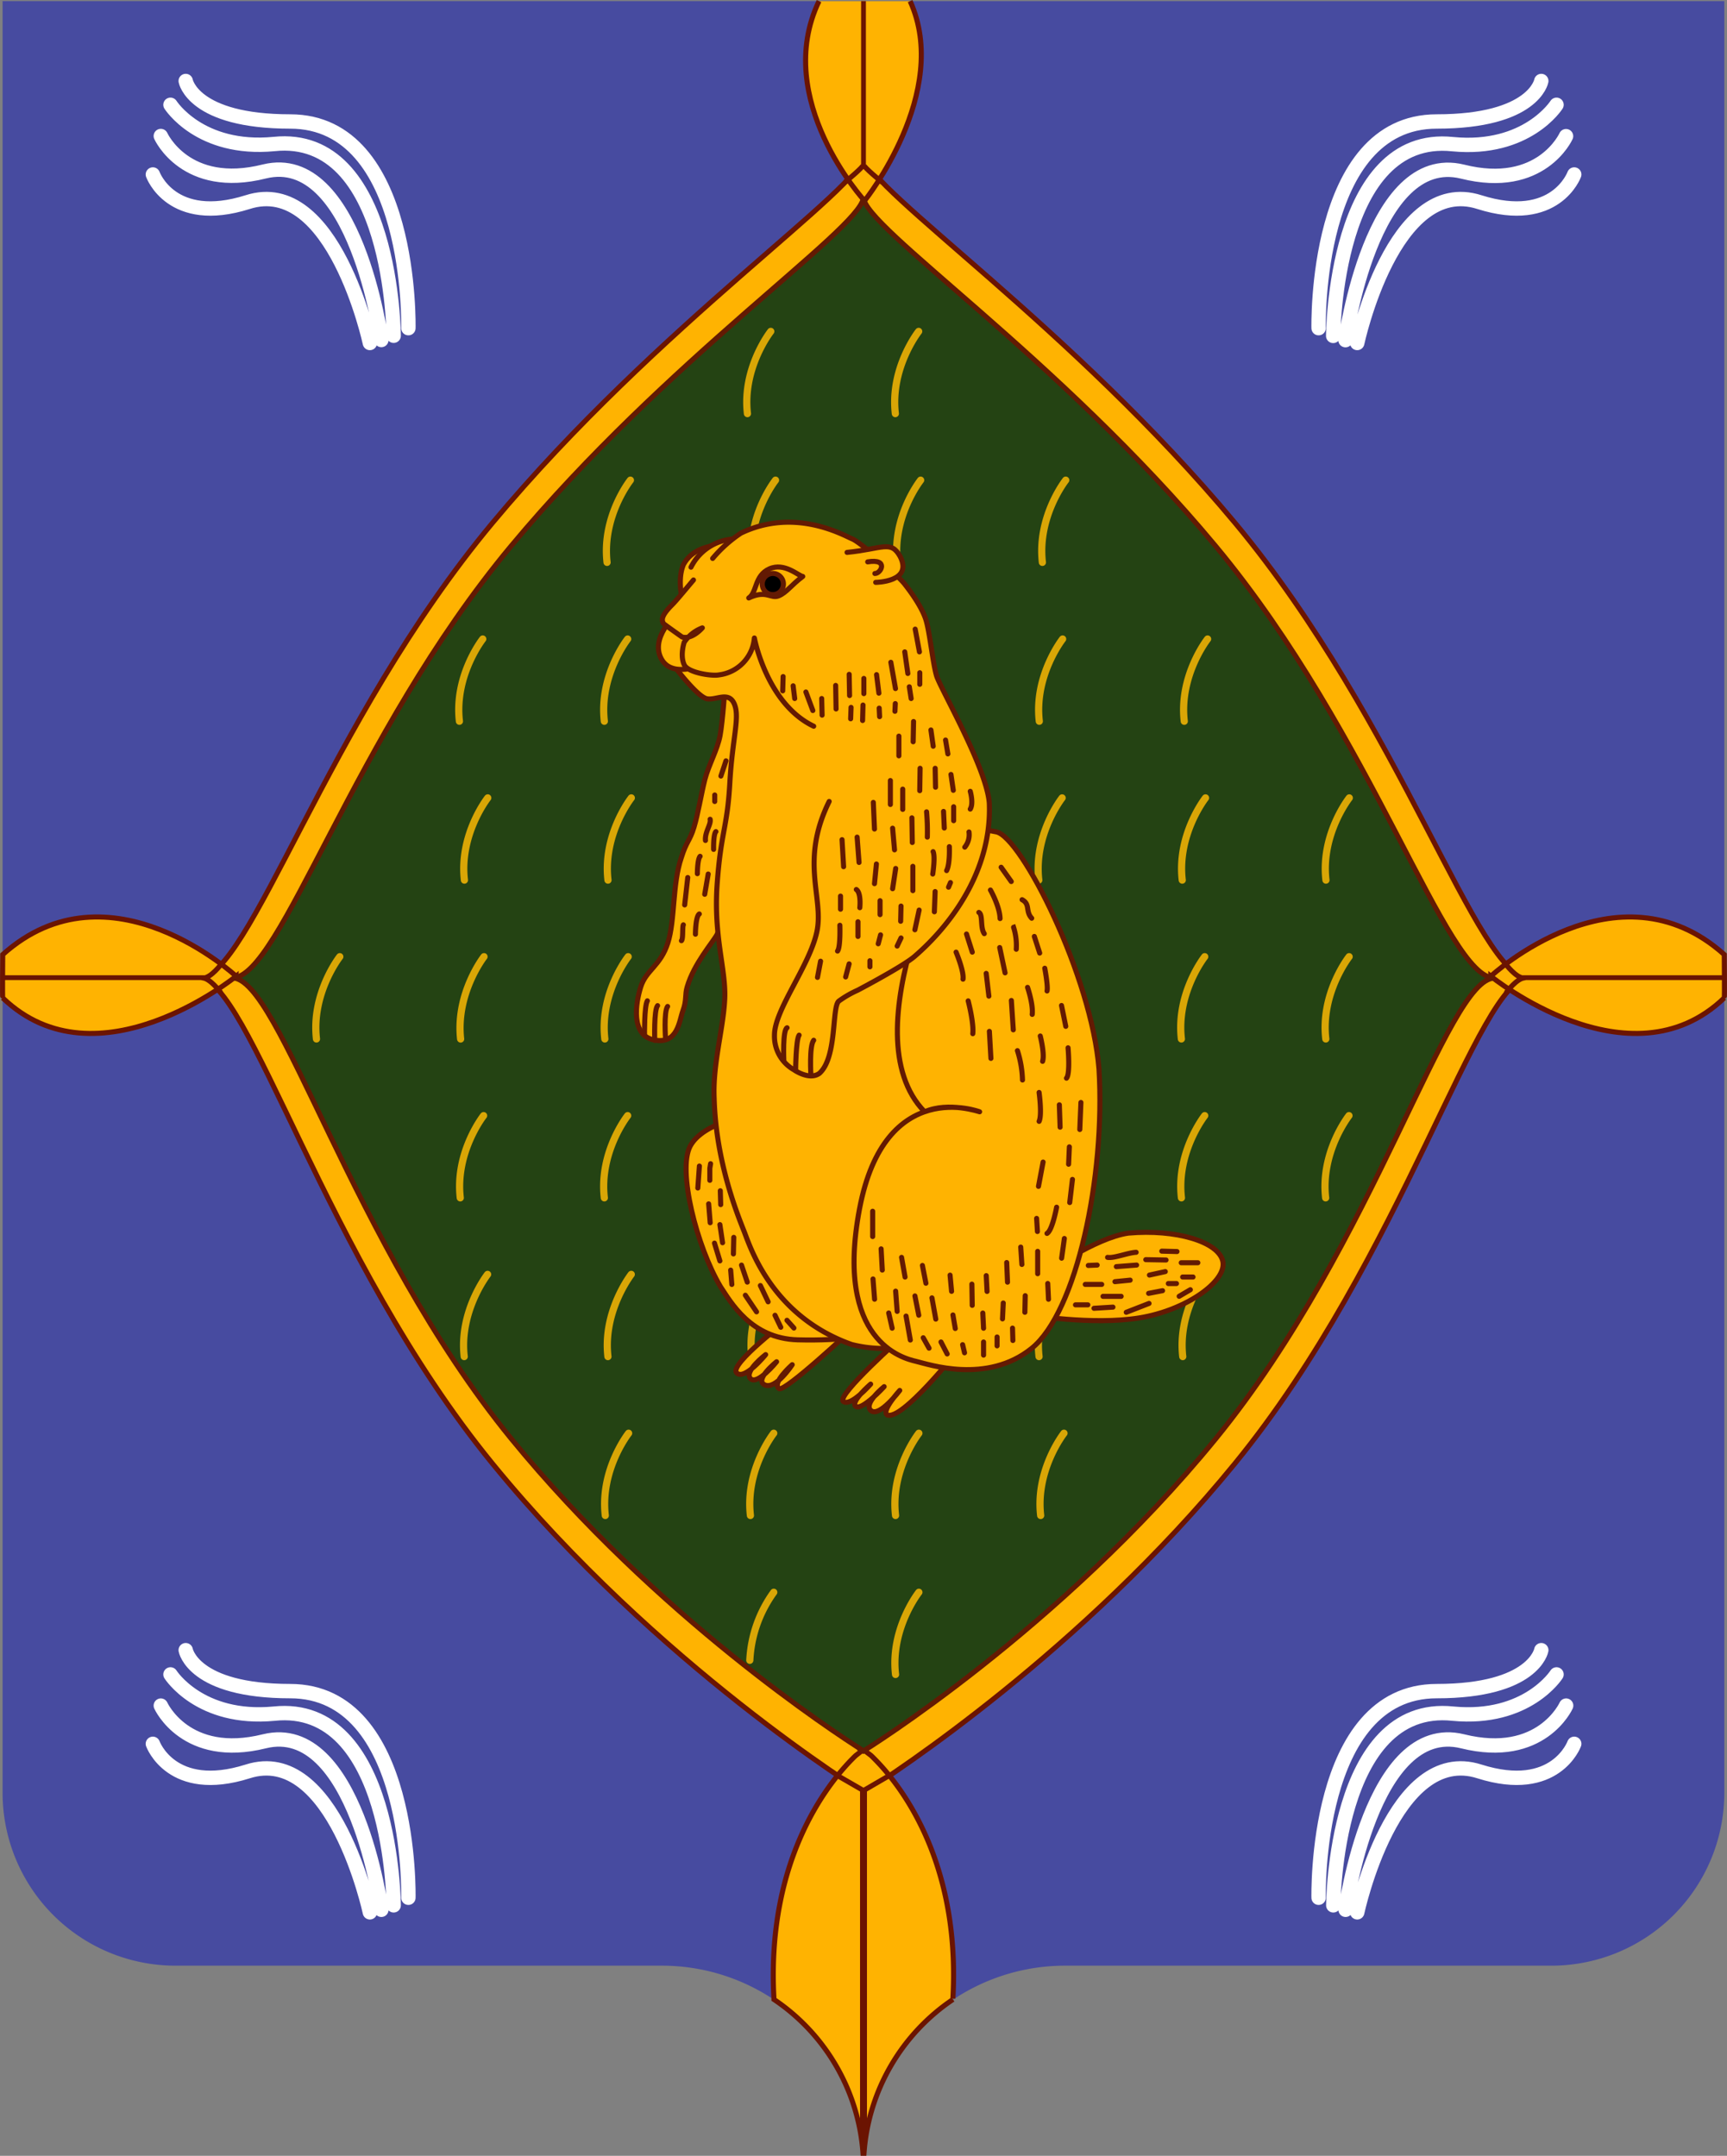 <svg id="e86eb64e-a78e-42b1-8bef-e4dad271b938" data-name="Слой 1" xmlns="http://www.w3.org/2000/svg" viewBox="0 0 341.18 425.89"><rect x="0" y="0" width="341.18" height="425.89" fill="#808080" stroke="none"/><defs><style>.a7b1c847-daea-4fea-bcf4-437f78919883{fill:#474ba0;}.a53f7fa4-b6ea-4920-a1ca-78e782118d6d,.a7b1c847-daea-4fea-bcf4-437f78919883,.ac11eb2d-f38f-4a52-a05e-8b64dda5e308,.b4996bc0-d193-4442-9dd4-d636174f62f7,.b501f3ff-fae9-41d5-a616-092d9ceb111a,.b5f621d7-da99-451d-8f19-3773371030d9,.f7fd669f-af79-4587-aaa0-cdfa09885560{fill-rule:evenodd;}.a08300ae-b810-44bf-9854-856da532450b,.a1fb91b0-11b2-411e-9295-2140f4b054a9,.a234a7d3-ffff-47e3-af35-36d796471886,.a2e42b10-0856-4d10-9c7c-d89e6d13e282,.ac263978-24be-4258-9c9d-05ea20c338ef,.af3da061-9b15-4d13-b488-eb6fa8632d1f,.b2bfbdd0-7e85-4519-9bea-e33309229a00,.b2dcedd1-0ad5-4127-ac2e-db037fb1e5fb,.bac2250f-47a1-4890-a2e3-a9b8fe9d0c44{fill:none;}.a2e42b10-0856-4d10-9c7c-d89e6d13e282{stroke:#fff;stroke-width:2.84px;}.a234a7d3-ffff-47e3-af35-36d796471886,.a2e42b10-0856-4d10-9c7c-d89e6d13e282,.a53f7fa4-b6ea-4920-a1ca-78e782118d6d,.af3da061-9b15-4d13-b488-eb6fa8632d1f,.b2dcedd1-0ad5-4127-ac2e-db037fb1e5fb,.b4996bc0-d193-4442-9dd4-d636174f62f7,.bac2250f-47a1-4890-a2e3-a9b8fe9d0c44{stroke-linecap:round;}.a53f7fa4-b6ea-4920-a1ca-78e782118d6d,.b501f3ff-fae9-41d5-a616-092d9ceb111a,.b5f621d7-da99-451d-8f19-3773371030d9,.f7fd669f-af79-4587-aaa0-cdfa09885560{fill:#ffb301;}.a08300ae-b810-44bf-9854-856da532450b,.a1fb91b0-11b2-411e-9295-2140f4b054a9,.af3da061-9b15-4d13-b488-eb6fa8632d1f,.b2bfbdd0-7e85-4519-9bea-e33309229a00,.b501f3ff-fae9-41d5-a616-092d9ceb111a{stroke:#6b1402;}.a1fb91b0-11b2-411e-9295-2140f4b054a9,.ac11eb2d-f38f-4a52-a05e-8b64dda5e308,.af3da061-9b15-4d13-b488-eb6fa8632d1f,.b501f3ff-fae9-41d5-a616-092d9ceb111a{stroke-width:1px;}.b2bfbdd0-7e85-4519-9bea-e33309229a00{stroke-width:0.95px;}.a08300ae-b810-44bf-9854-856da532450b{stroke-width:1.37px;}.ac11eb2d-f38f-4a52-a05e-8b64dda5e308{fill:#244313;}.a53f7fa4-b6ea-4920-a1ca-78e782118d6d,.ac11eb2d-f38f-4a52-a05e-8b64dda5e308,.ac263978-24be-4258-9c9d-05ea20c338ef,.b2dcedd1-0ad5-4127-ac2e-db037fb1e5fb,.b4996bc0-d193-4442-9dd4-d636174f62f7,.bac2250f-47a1-4890-a2e3-a9b8fe9d0c44,.f7fd669f-af79-4587-aaa0-cdfa09885560{stroke:#631a03;}.a234a7d3-ffff-47e3-af35-36d796471886{stroke:#d9a606;stroke-width:1.42px;}.a53f7fa4-b6ea-4920-a1ca-78e782118d6d,.ac263978-24be-4258-9c9d-05ea20c338ef,.b2dcedd1-0ad5-4127-ac2e-db037fb1e5fb,.b4996bc0-d193-4442-9dd4-d636174f62f7,.f7fd669f-af79-4587-aaa0-cdfa09885560{stroke-linejoin:round;}</style></defs><path class="a7b1c847-daea-4fea-bcf4-437f78919883" d="M129.51-112.78V241.09a34.16,34.16,0,0,0,34,34.24H259.9a39.81,39.81,0,0,1,39.59,37.09h.2a39.8,39.8,0,0,1,39.58-37.09h96.38a34.17,34.17,0,0,0,34-34.24V-112.78Z" transform="translate(-129 113)"/><path class="a2e42b10-0856-4d10-9c7c-d89e6d13e282" d="M433.49,213s-1.44,8.09-20.66,8.09c-24.3,0-23.33,40.82-23.33,40.82m47-44.12s-5.78,9.15-20.47,7.75c-23.45-2.47-23.63,37.87-23.63,37.87m46-39.46s-4.9,10.92-20.47,7.05c-18-4.41-23.1,33.29-23.1,33.29M440,231.5s-3.68,10.21-18.72,5.46c-17-5.46-24.15,27.83-24.15,27.83M165.69,213s1.43,8.09,20.65,8.09c24.3,0,23.34,40.82,23.34,40.82m-47-44.12s5.77,9.15,20.47,7.75c23.45-2.47,23.62,37.87,23.62,37.87m-46-39.46s4.9,10.92,20.47,7.05c18-4.41,23.1,33.29,23.1,33.29M159.2,231.5s3.67,10.21,18.72,5.46c17-5.46,24.15,27.83,24.15,27.83M165.69-97S167.12-89,186.34-89c24.3,0,23.34,40.83,23.34,40.83m-47-44.13s5.77,9.16,20.47,7.75c23.45-2.46,23.62,37.88,23.62,37.88m-46-39.46s4.9,10.92,20.47,7c18-4.4,23.1,33.3,23.1,33.3M159.2-78.53s3.67,10.22,18.72,5.46c17-5.46,24.15,27.83,24.15,27.83M433.49-97S432.05-89,412.83-89c-24.3,0-23.33,40.83-23.33,40.83m47-44.13S430.7-83.11,416-84.52C392.56-87,392.38-46.64,392.38-46.64m46-39.46s-4.9,10.92-20.47,7c-18-4.4-23.1,33.3-23.1,33.3M440-78.53s-3.68,10.22-18.73,5.46c-17-5.46-24.14,27.83-24.14,27.83" transform="translate(-129 113)"/><path class="b501f3ff-fae9-41d5-a616-092d9ceb111a" d="M300.14,240.81c5-3.15,42.54-27.59,72.82-64.68,33.21-40.67,48.16-95.9,58.05-95.9C421,80.23,405.86,29.8,373-9.68c-32.34-38.8-72.2-65.65-73.35-72.39l0-.28c0,6.23-40.56,33.3-73.37,72.67s-48,89.91-58.05,89.91c9.89,0,24.84,55.23,58.05,95.9,32.49,39.8,73.37,65,73.37,65l.55-.35Z" transform="translate(-129 113)"/><path class="b5f621d7-da99-451d-8f19-3773371030d9" d="M175.65,79.86s-25-23.2-46.11-4.28c.05,0-.08,8.56,0,8.56,18.69,18,46.11-4.28,46.11-4.28Z" transform="translate(-129 113)"/><path class="a1fb91b0-11b2-411e-9295-2140f4b054a9" d="M175.65,79.86s-25-23.2-46.11-4.28c0,0-.08,8.56,0,8.56,18.69,18,46.11-4.28,46.11-4.28Z" transform="translate(-129 113)"/><line class="b2bfbdd0-7e85-4519-9bea-e33309229a00" x1="0.54" y1="193.14" x2="40.35" y2="193.14"/><path class="b5f621d7-da99-451d-8f19-3773371030d9" d="M423.52,79.86s25-23.2,46.12-4.28c-.05,0,.08,8.56,0,8.56-18.69,18-46.12-4.28-46.12-4.28Z" transform="translate(-129 113)"/><path class="a1fb91b0-11b2-411e-9295-2140f4b054a9" d="M423.52,79.86s25-23.2,46.12-4.28c0,0,.08,8.56,0,8.56-18.69,18-46.12-4.28-46.12-4.28Z" transform="translate(-129 113)"/><line class="b2bfbdd0-7e85-4519-9bea-e33309229a00" x1="340.64" y1="193.14" x2="300.83" y2="193.14"/><path class="b5f621d7-da99-451d-8f19-3773371030d9" d="M308.8-112.78c8.18,18-9,39.45-9,39.45s-18.33-20-9-39.45Z" transform="translate(-129 113)"/><path class="a1fb91b0-11b2-411e-9295-2140f4b054a9" d="M308.8-112.78c8.18,18-9,39.45-9,39.45s-18.33-20-9-39.45" transform="translate(-129 113)"/><line class="b2bfbdd0-7e85-4519-9bea-e33309229a00" x1="170.59" y1="0.22" x2="170.59" y2="33.32"/><path class="af3da061-9b15-4d13-b488-eb6fa8632d1f" d="M169.3,80.2c1.44-.13,3.42-2.74,3.42-2.74m-3.64,2.74c1.45.13,3.42,2.74,3.42,2.74M429.88,80.2c-1.45-.13-3.43-2.74-3.43-2.74m3.65,2.74c-1.45.13-3.43,2.74-3.43,2.74" transform="translate(-129 113)"/><path class="a1fb91b0-11b2-411e-9295-2140f4b054a9" d="M295.93-77s3.66-3,3.66-3.49c0,.49,3.67,3.49,3.67,3.49" transform="translate(-129 113)"/><path class="b5f621d7-da99-451d-8f19-3773371030d9" d="M317.27,282a40,40,0,0,0-17.58,30.38h-.2A40,40,0,0,0,281.9,282v-.16c-1.6-28.4,11.54-43.58,16.13-48l1.53-1.19,1.55,1.18a42.88,42.88,0,0,1,3.58,3.93c5.66,7,13.85,21.31,12.56,44.07V282Z" transform="translate(-129 113)"/><path class="a1fb91b0-11b2-411e-9295-2140f4b054a9" d="M317.27,282a40,40,0,0,0-17.58,30.38h-.2A40,40,0,0,0,281.9,282v-.16c-1.6-28.4,11.54-43.58,16.13-48l1.53-1.19,1.55,1.18a42.88,42.88,0,0,1,3.58,3.93c5.66,7,13.85,21.31,12.56,44.07" transform="translate(-129 113)"/><line class="a08300ae-b810-44bf-9854-856da532450b" x1="170.59" y1="422.22" x2="170.59" y2="353.74"/><polygon class="b5f621d7-da99-451d-8f19-3773371030d9" points="175.7 350.76 170.59 353.74 165.34 350.71 175.7 350.76 175.7 350.76"/><polyline class="a1fb91b0-11b2-411e-9295-2140f4b054a9" points="175.7 350.76 170.59 353.74 165.34 350.71"/><path class="ac11eb2d-f38f-4a52-a05e-8b64dda5e308" d="M299.06,232.56c-4.72-3-40.36-26.18-69.09-61.37-31.51-38.6-45.7-91-55.08-91,9.54,0,23.86-47.86,55.08-85.32,30.68-36.82,68.51-62.3,69.59-68.69l0-.27c0,5.92,38.49,31.6,69.62,69s45.54,85.32,55.08,85.32c-9.38,0-23.57,52.4-55.08,91-30.83,37.76-69.62,61.7-69.62,61.7l-.53-.33Z" transform="translate(-129 113)"/><path class="a234a7d3-ffff-47e3-af35-36d796471886" d="M281.27-47.53s-5.66,7.17-4.61,16.24m33.83-16.24s-5.66,7.17-4.61,16.24m5,13.15S305.22-11,306.27-1.9m33.27-16.24S333.89-11,334.93-1.9M253.54-18.14S247.88-11,248.93-1.9m33.28-16.24S276.55-11,277.6-1.9m4,15.14s-5.65,7.18-4.6,16.25M310.3,13.24s-5.66,7.17-4.61,16.25M224.37,13.24s-5.66,7.18-4.61,16.25M253,13.24s-5.65,7.17-4.61,16.25m90.54-16.25s-5.66,7.18-4.61,16.25m33.25-16.25s-5.66,7.17-4.61,16.25M253.1,76s-5.66,7.18-4.61,16.25M281.59,76s-5.66,7.18-4.61,16.25M196.13,76s-5.65,7.18-4.61,16.25M224.62,76S219,83.19,220,92.26M367,76s-5.66,7.18-4.61,16.25M395.53,76s-5.66,7.18-4.61,16.25M310.07,76s-5.66,7.18-4.61,16.25M338.56,76S332.9,83.19,334,92.26M281.54,107.4s-5.66,7.17-4.61,16.24M224.54,107.4s-5.66,7.17-4.61,16.24M253,107.4s-5.66,7.17-4.61,16.24M367,107.4s-5.65,7.17-4.6,16.24m33.1-16.24s-5.65,7.17-4.61,16.24M310,107.4s-5.66,7.17-4.61,16.24m33.11-16.24s-5.66,7.17-4.61,16.24M282.1,138.79S276.45,146,277.5,155m33-16.24s-5.65,7.17-4.6,16.24m-80.57-16.24S219.67,146,220.71,155m33-16.24S248.06,146,249.1,155m89.78-16.24S333.23,146,334.27,155m33-16.24S361.62,146,362.66,155m-52.13,15.14s-5.66,7.18-4.61,16.25m33.28-16.25s-5.66,7.17-4.61,16.25m-81.4-16.25s-5.66,7.18-4.61,16.25m33.28-16.25s-5.66,7.17-4.61,16.25M253.72,44.63s-5.66,7.17-4.61,16.24m33-16.24s-5.66,7.17-4.61,16.24M225.36,44.63s-5.66,7.17-4.61,16.24M367.16,44.63s-5.65,7.17-4.6,16.24m33-16.24s-5.66,7.17-4.61,16.24M310.44,44.63s-5.66,7.17-4.61,16.24m33-16.24s-5.65,7.17-4.61,16.24M310.53,201.56s-5.66,7.17-4.61,16.24m-24.06-16.24A25,25,0,0,0,277.13,215" transform="translate(-129 113)"/><path class="b5f621d7-da99-451d-8f19-3773371030d9" d="M307.42,150.94s-13.25,11.75-11.83,12.91,5.41-3.41,5.41-3.41-4.16,3.58-2.91,4.41,5.58-3.91,5.58-3.91-4.25,3.42-2.58,4.75,5.66-4,5.66-4-3.66,4-2.5,4.83c2.84,1.33,13.92-12.66,13.92-12.66l-10.75-2.92Z" transform="translate(-129 113)"/><path class="ac263978-24be-4258-9c9d-05ea20c338ef" d="M307.42,150.94s-13.25,11.75-11.83,12.91,5.41-3.41,5.41-3.41-4.16,3.58-2.91,4.41,5.58-3.91,5.58-3.91-4.25,3.42-2.58,4.75,5.66-4,5.66-4-3.66,4-2.5,4.83c2.84,1.33,13.92-12.66,13.92-12.66l-10.75-2.92Z" transform="translate(-129 113)"/><path class="b5f621d7-da99-451d-8f19-3773371030d9" d="M284.92,147.52s-11.91,9-10.41,10.67,5.75-3.58,5.75-3.58-4.34,3.33-3,4.74,5.16-3.33,5.16-3.33-4.5,3.58-2.33,4.58,5.42-4,5.42-4-4.17,3.66-2.59,4.74c1.17.67,14.42-11.74,14.42-11.74l-12.42-2.09Z" transform="translate(-129 113)"/><path class="ac263978-24be-4258-9c9d-05ea20c338ef" d="M284.92,147.52s-11.91,9-10.41,10.67,5.75-3.58,5.75-3.58-4.34,3.33-3,4.74,5.16-3.33,5.16-3.33-4.5,3.58-2.33,4.58,5.42-4,5.42-4-4.17,3.66-2.59,4.74c1.17.67,14.42-11.74,14.42-11.74l-12.42-2.09Z" transform="translate(-129 113)"/><path class="f7fd669f-af79-4587-aaa0-cdfa09885560" d="M277.34,107.2s-9.5,1.5-12,6.25,1.25,19.74,6,27.74c2,3,6,10.25,15.25,10.5s14.25-1,14.25-1l-23.5-43.49Z" transform="translate(-129 113)"/><path class="f7fd669f-af79-4587-aaa0-cdfa09885560" d="M272.26,22.3s-.48,7.2-1,10-2.28,5.87-3,8.67-1.35,6.82-2.17,9.5-1.49,2.74-2.5,6c-1.79,5.23-1.2,12.28-2.66,16.83s-4.29,5.33-5.34,8.66-2,9.6,2.67,10.5,4.91-3.78,5.67-5.83.35-3.09.83-4.67c1.35-4.63,5.1-8.82,5.91-10.37s13.09-32.45,13.09-32.45L272.26,22.3Z" transform="translate(-129 113)"/><path class="bac2250f-47a1-4890-a2e3-a9b8fe9d0c44" d="M256.33,91.57s-.07-5.86.56-6.85m1.46,7.8s-.19-6,.56-6.85m1.58,6.65s-.39-5.46.4-6.49" transform="translate(-129 113)"/><path class="f7fd669f-af79-4587-aaa0-cdfa09885560" d="M308.42,152.94a25.8,25.8,0,0,1-11.17-.33c-15.74-5.59-20-19.17-21.24-22.33s-5.58-13.67-5.92-26.25c-.33-6.75,1.84-13.91,2.09-19.75s-2.25-12.24-1.5-22.66,2-11,2.5-19.91,2-12.92.91-15.58-3.58-.75-5.41-1.08S262.51,19,262.51,19l5.58-4.08,12-5.86,16.75,21.27L320.58,60l4,60.65-16.16,32.33Z" transform="translate(-129 113)"/><path class="f7fd669f-af79-4587-aaa0-cdfa09885560" d="M268.84,17.88s-6.83,3.5-9.16-.67,2.83-8.75,2.83-8.75l6.33,9.42Z" transform="translate(-129 113)"/><path class="f7fd669f-af79-4587-aaa0-cdfa09885560" d="M335.5,138.53s9.91-7,16.41-7.92c9.33-.83,17.83,1.67,18.67,5.58s-7.25,9.67-16.5,11.17-21.75-.59-21.75-.59l3.17-8.24Z" transform="translate(-129 113)"/><path class="f7fd669f-af79-4587-aaa0-cdfa09885560" d="M263.93,6.05s-1.25-4.33.08-7.5c3.17-5.83,12.58-3.42,12.58-3.42L263.93,6.05Z" transform="translate(-129 113)"/><path class="b5f621d7-da99-451d-8f19-3773371030d9" d="M275.84-6.45a10.08,10.08,0,0,0-10.33,5.5l10.33-5.5Z" transform="translate(-129 113)"/><path class="b2dcedd1-0ad5-4127-ac2e-db037fb1e5fb" d="M275.84-6.45a10.08,10.08,0,0,0-10.33,5.5" transform="translate(-129 113)"/><path class="b5f621d7-da99-451d-8f19-3773371030d9" d="M318.39,50.76s2.43-.42,7.43.58,18.86,28.58,20.29,46.87c1.29,21.29-4.43,48-13.29,55.16s-20.44,3.14-22.86,2.57-16.15-3.86-11.15-30.15,23.72-19.15,23.72-19.15-6.16-2.07-10.86,0c-15.25-15.61,6.72-55.88,6.72-55.88Z" transform="translate(-129 113)"/><path class="ac263978-24be-4258-9c9d-05ea20c338ef" d="M318.39,50.76s2.43-.42,7.43.58,18.86,28.58,20.29,46.87c1.29,21.29-4.43,48-13.29,55.16s-20.44,3.14-22.86,2.57-16.15-3.86-11.15-30.15,23.72-19.15,23.72-19.15-6.16-2.07-10.86,0c-15.25-15.61,6.72-55.88,6.72-55.88Z" transform="translate(-129 113)"/><path class="b5f621d7-da99-451d-8f19-3773371030d9" d="M292.81,45.33c-5.86,11.86-1,19-2.43,25.73S282,86.49,282,91.49a7.61,7.61,0,0,0,3.86,6.86s3,2.14,5,.71c3.57-3.14,2.43-13.14,3.86-14.29a20.22,20.22,0,0,1,3.71-2.14s9-4.72,11.29-6.72,15.43-13.43,14.72-30.29c-.57-7-9.72-22.72-10.43-25.15s-1.29-8.14-2-10.72S309,4,307.67,2.32s-8.57-8.14-10.29-8.85-11.29-6.29-22-1.15a26.23,26.23,0,0,0-5.59,5l23,48.05Z" transform="translate(-129 113)"/><path class="b2dcedd1-0ad5-4127-ac2e-db037fb1e5fb" d="M292.81,45.33c-5.86,11.86-1,19-2.43,25.73S282,86.49,282,91.49a7.61,7.61,0,0,0,3.86,6.86s3,2.14,5,.71c3.57-3.14,2.43-13.14,3.86-14.29a20.22,20.22,0,0,1,3.71-2.14s9-4.72,11.29-6.72,15.43-13.43,14.72-30.29c-.57-7-9.72-22.72-10.43-25.15s-1.29-8.14-2-10.72S309,4,307.67,2.32s-8.57-8.14-10.29-8.85-11.29-6.29-22-1.15a26.23,26.23,0,0,0-5.59,5" transform="translate(-129 113)"/><path class="b5f621d7-da99-451d-8f19-3773371030d9" d="M266,1.58c-1.84,2.18-3.4,4.08-4.21,4.89-2.14,2.14-2.14,3-1.71,3.71,0,.08,3.65,2.65,3.67,2.66,2,.57,4-1.8,4-1.8a7.53,7.53,0,0,0-3.58,2.84s-.87,2.58,0,4.45c.72,1.57,5.43,2.28,6.86,2a8,8,0,0,0,7-7.29s2.43,13,11.72,17.43L266,1.58Z" transform="translate(-129 113)"/><path class="b2dcedd1-0ad5-4127-ac2e-db037fb1e5fb" d="M266,1.58c-1.84,2.18-3.4,4.08-4.21,4.89-2.14,2.14-2.14,3-1.71,3.71,0,.08,3.67,2.66,3.67,2.66,2,.57,4-1.8,4-1.8a7.53,7.53,0,0,0-3.58,2.84s-.87,2.58,0,4.45c.72,1.57,5.43,2.28,6.86,2a8,8,0,0,0,7-7.29s2.43,13,11.72,17.43" transform="translate(-129 113)"/><path class="bac2250f-47a1-4890-a2e3-a9b8fe9d0c44" d="M283.85,96.48s-.27-6,.64-6.44m1.69,8.46s.05-6.13.69-7m2.33,7.91s-.36-5.76.55-6.9" transform="translate(-129 113)"/><path class="b5f621d7-da99-451d-8f19-3773371030d9" d="M296.34-3.87c7.12-.71,8.66-2.5,10.5.83C309.42,2,302,2.05,302,2.05l-5.66-5.92Z" transform="translate(-129 113)"/><path class="b2dcedd1-0ad5-4127-ac2e-db037fb1e5fb" d="M296.34-3.87c7.12-.71,8.66-2.5,10.5.83C309.42,2,302,2.05,302,2.05" transform="translate(-129 113)"/><path class="b5f621d7-da99-451d-8f19-3773371030d9" d="M300.42-2C304.59-2.7,303.09.3,301.84.3L300.42-2Z" transform="translate(-129 113)"/><path class="b2dcedd1-0ad5-4127-ac2e-db037fb1e5fb" d="M300.42-2C304.59-2.7,303.09.3,301.84.3" transform="translate(-129 113)"/><path class="bac2250f-47a1-4890-a2e3-a9b8fe9d0c44" d="M320.68,43.33s.69,2.37,0,3.51m-14.1-14.41v3.89m6.33-5.11.45,3.21m2.44-1.22.46,2.74m-6.78-6.4-.08,4m-9.91-7.25-.08,3.05m3.28-2.44.08,1.68m-5.64-1.83L297.05,29m11.59-6.32L309,25m-3.13,1-.07,1.52m4-16.23.84,4.49m-2.9,0,.61,4.27m2.36-.15v2.29m-8.54-1.91.46,3.66m2.36-6.1.92,5.19m-6.25-2v3m-2.9-3.81.08,4.19m-2.75-2,.08,4.65M291.33,25l.08,3.28m-3.2-4.57,1.37,3.66m-3.89-4.88L286,25m-2.29-4.34-.08,2.82M316.87,40l.46,3.13m-3.58-4.35.07,3.74m-3.05-3.74-.07,4.42m-3.36-.3v4M304.9,41.2v4.73m12.5.45v2.75m-2-1.83.15,3.28m-3.5-3.2a44.52,44.52,0,0,1,.15,5m-3.05-3.81.08,4.87m-3.89-2.82.38,4.27m-4.19-9.37.23,5.26m-3.43,1.6.38,5m-3.36-4.5.31,5.34m6.48-.53-.38,3.88m4.19-3-.61,4m4-4.42v4.8m4-7.7c.46,1-.07,4.42-.07,4.42m3.28-5.41s.15,3.43-.54,4.73m4.42-7.63a3.92,3.92,0,0,1-.83,3m-2.83,7-.38.91m-21.34,1.76v2.59m3.12-3.89c1,.69.69,3.59.69,3.59m4-1.38v2.75M307,66l-.07,3m3.65-2.21-.84,3.89m4-7.55-.15,4M307,72.3l-.76,1.6m-3.28-2.21-.46,1.76m-4-4.35V72m-3.58-2.21s.15,4.34-.46,5.1m-3.35,2-.61,3.2m6.25-2.67L296.06,80m4.8-3.2V78m25.92-19.67,2,2.82m2.14,3.59c1.67.91.61,2.28,1.9,3.66m-8.15-5.57s1.83,3.2,1.9,5.64m-4.19-1.22c.84.46.23,3,1.07,4.2m-3.51.07,1.14,3.58m-3.2,0s1.6,3.81,1.37,5.34m4.58-1.14.53,4.49m2.14-9.6,1.06,5m1.68-9a11.91,11.91,0,0,1,.53,4.34M333.34,72l1.06,3.28m1,3s.68,3.58.45,4.49M332,82.06s1.15,3.36.92,5.34m5.79-1.76.84,4.12m-10.75-5.11.38,5.8m-4.72.3.3,5.34m-4.49-11.36s1.14,4.34.91,6.48M330,94.56a20.79,20.79,0,0,1,1,5.8m3.51-8.69s.92,3.58.46,5M340,94s.46,5.19-.31,6m-5.41,2.82s.61,4.42,0,5.71m4-3.27.15,4.42m4.11-4.88-.22,5.34m-2.06,3.43-.15,3.43m.76,3-.54,4.57m-5.26-8-.91,4.8m3.58,4.12s-.83,4.57-1.9,5.18m3.43,1-.54,3.89m-2.74,5,.15,3.12M334,134.21v4.42m-3.35-5.26.23,3.43m-3-.38.16,3.88m-4.2-1.29.16,3.12m7.54.84-.07,3.28m-2.44,3.13.07,2.44m-3.12-.69v1.75m-2.67-.76v2.59m3.89-10.29-.15,3.13m-3.89-1.15.15,3M321,140.69l.07,4.19m-3.81,1.9.46,2.67m1.45,3.2.38,1.6m-4.65-2.13,1.22,2.36m-4.73-3.2,1.15,2.06M308,147l.84,4.73m-4.27-5.34.68,3m.69-7.32.3,4m3.51-3.05.76,3.81m2.6-3.43.76,4.2m2.82-8.69.3,3.2M311.23,137l.69,3.51m-4.81-5.11.69,3.89m-4.73-5.57.23,4.19m-1.83,1.76.31,4m-.38-17.38v5m-16.93,16.54,1.37,1.53m-3.73-2.52,1.14,2.37m-7-6.33,2.21,3.28m.76-5.19,1.53,3.21m-5.26-7.25,1.14,3.36m-3.28-2.37.23,2.83m-3.43-8.16,1.07,3.51m2.74-4.65-.07,3.27m-2.67-5.79.53,3.58M269,124.83l.3,3.73m2-6.32.08,2.74m-2-8.08-.15.92m0,0v2.36m-2.06-2.82-.31,4.34m66.93,6,.16,2.59M344,137l1.75-.08m2.06-1.52c1.22.23,4-.92,5.64-1m1.91,1.45,4,.07m-.84-1.75,3,.08m.84,2.21h3.28m-3,2.82h2.05m-.53,2.51-2.21,1.3m-.53-2.52h-1.61m-.6-2.36-3.13.69m-3.81,1-3,.3m4.27-3.28-4,.31m-2.89,3.51H343.4m7.09,2.36h-3.58m-3,1.68h-2.44m7.4.45-3.74.23M356,144.5l-4.5,1.75m7.17-4.27-2.75.53M272.42,37.31l-1,3m-1.22,3.74v1.29m-.91,3.51c.23,1-1.07,2.52-.92,4.19m2.06-1.75c-.53.53-.45,3.51-.45,3.51m-2.67,1.37c-.54.61-.54,3.43-.54,3.43m-1.9.76-.61,5.41m4.65-6.1-.69,4m-1.07,3.89c-.76.53-.76,4-.76,4M264,69.71c-.23.31,0,2.82-.38,3.13" transform="translate(-129 113)"/><path class="a53f7fa4-b6ea-4920-a1ca-78e782118d6d" d="M276.92,5.13C278.59,4.05,278,.72,281-.62S286.76.8,287.59.88c-2.25,1.67-3.17,3.17-4.75,3.83s-2.42-1.25-5.92.42Z" transform="translate(-129 113)"/><path class="b4996bc0-d193-4442-9dd4-d636174f62f7" d="M279.59,2.38a2.09,2.09,0,1,1,2.08,2.09,2.08,2.08,0,0,1-2.08-2.09Z" transform="translate(-129 113)"/><polygon class="b5f621d7-da99-451d-8f19-3773371030d9" points="138.32 111.96 137.31 116.42 143.49 127.66 147.65 125.53 150.38 123.2 146.43 118.24 143.29 110.84 138.32 111.96 138.32 111.96"/></svg>